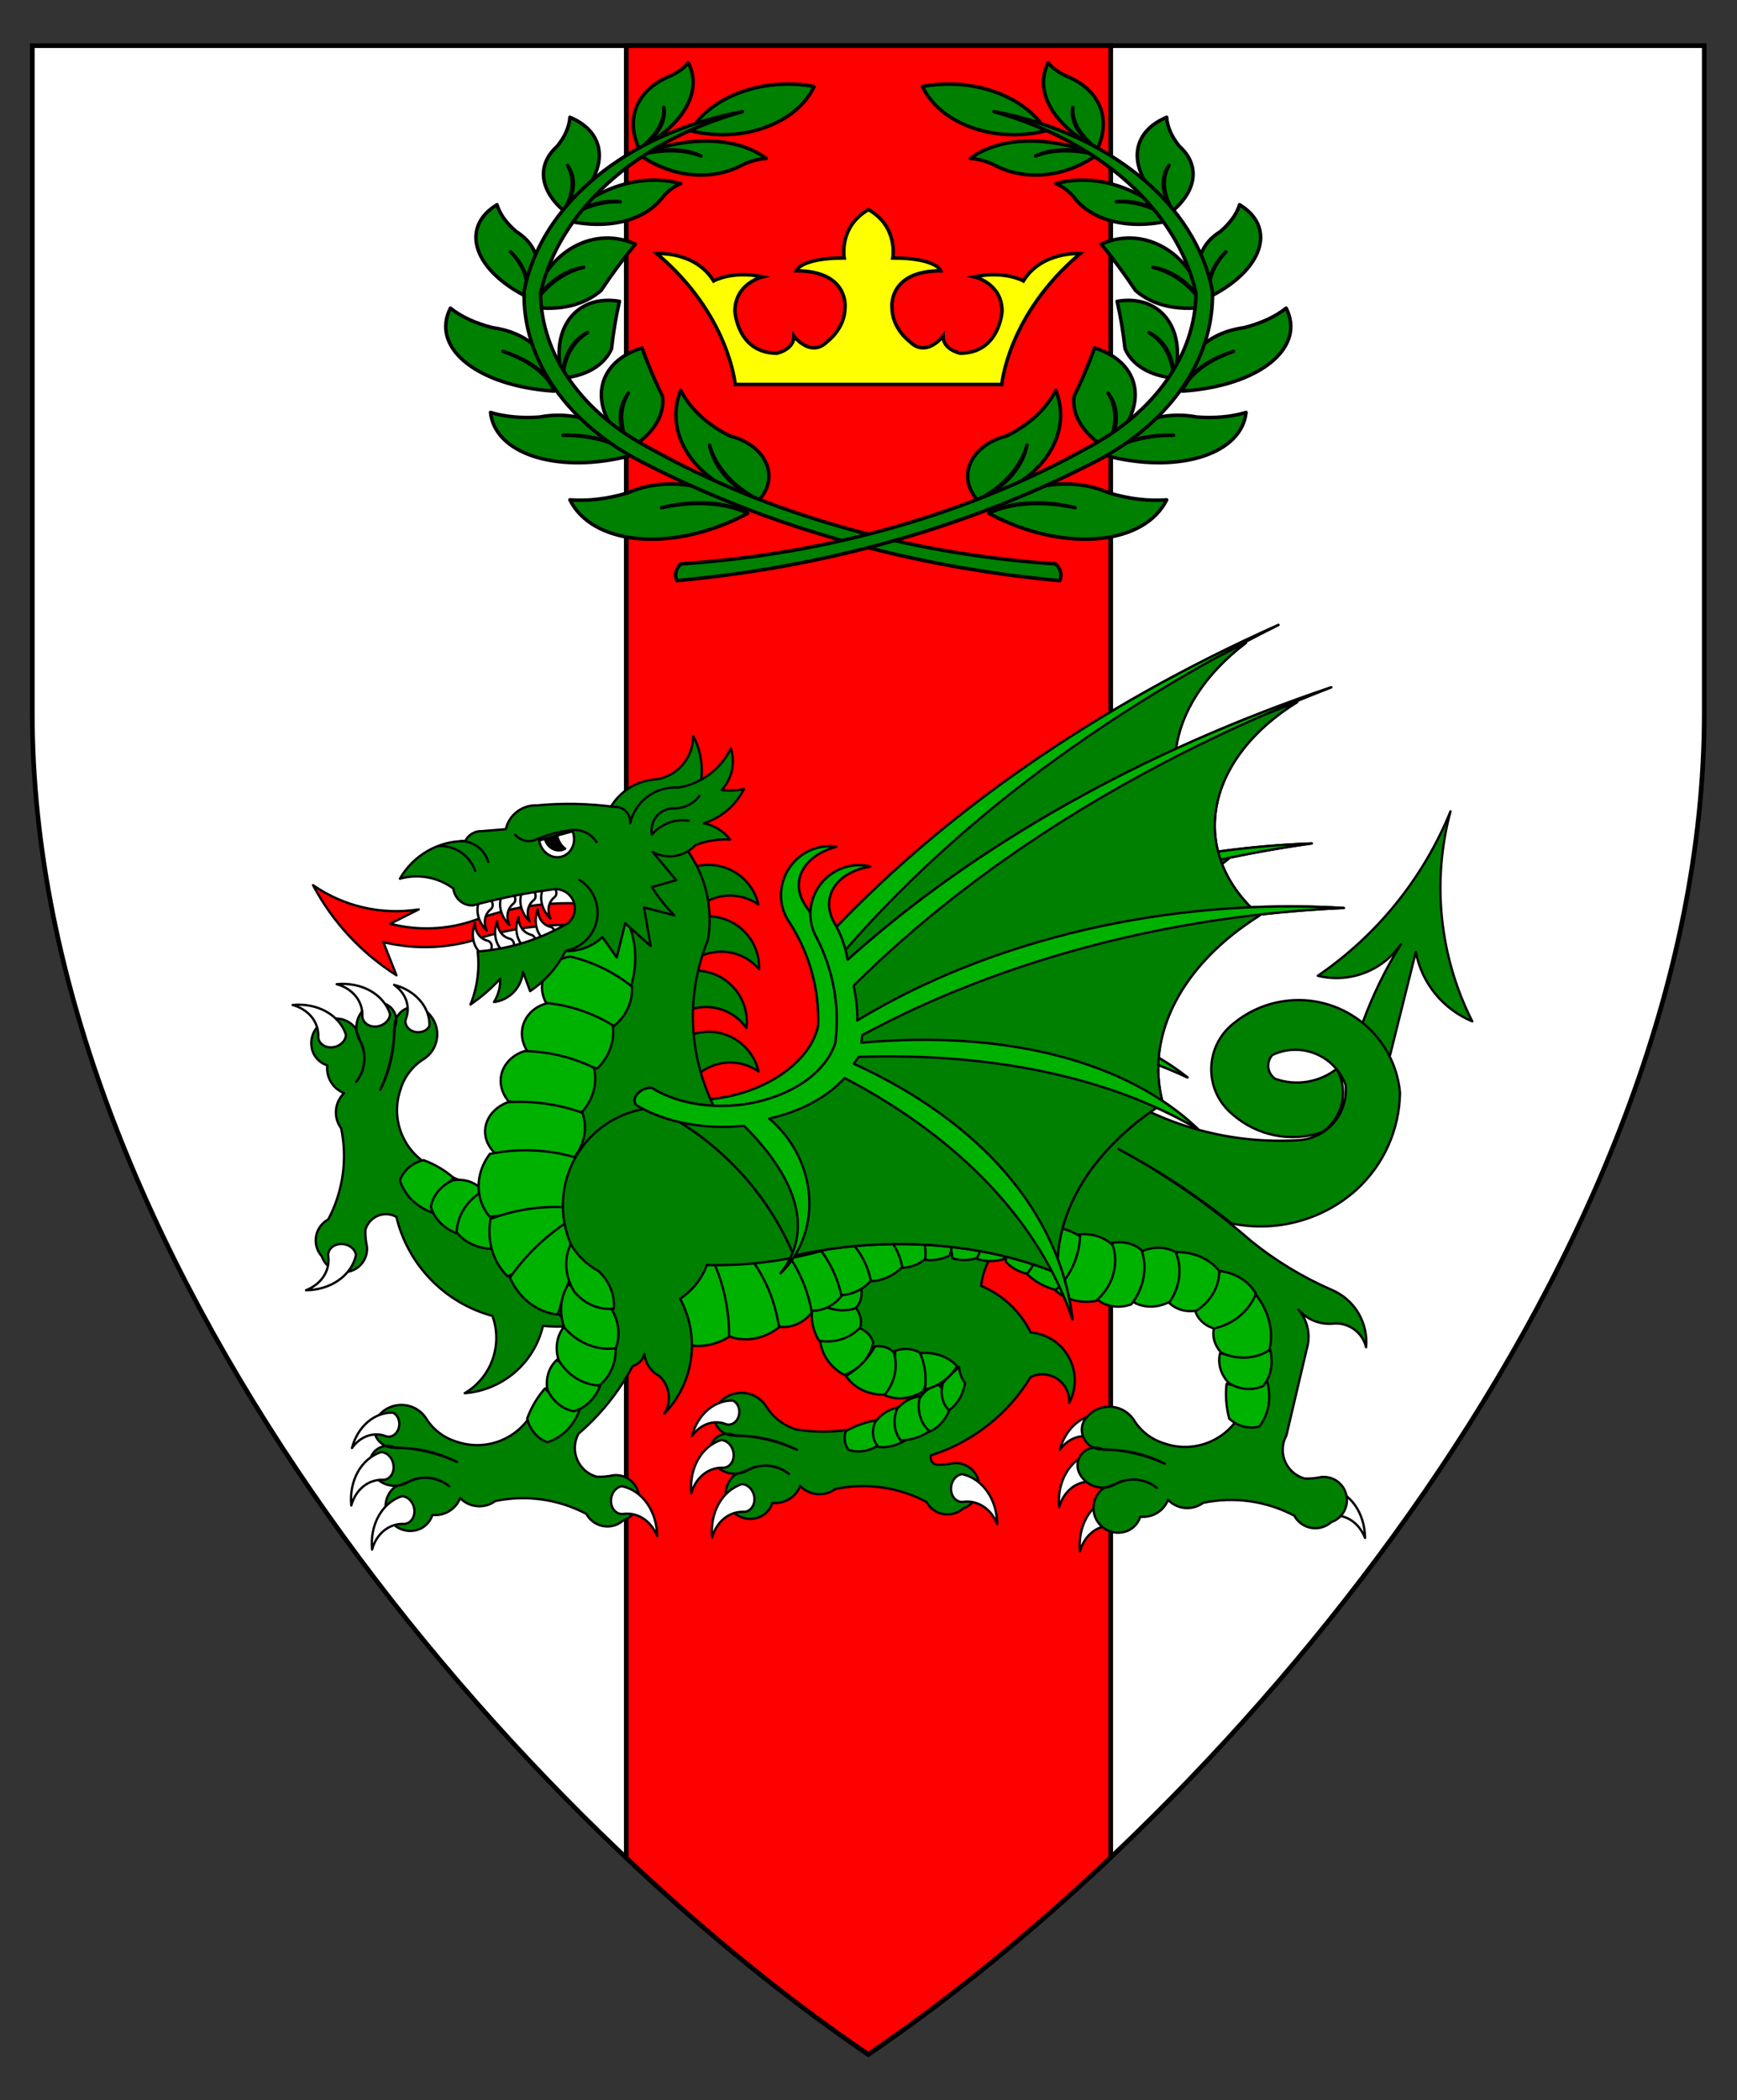 <?xml version="1.0" encoding="utf-8"?>
<!-- Generator: Adobe Illustrator 15.0.0, SVG Export Plug-In . SVG Version: 6.00 Build 0)  -->
<!DOCTYPE svg PUBLIC "-//W3C//DTD SVG 1.1//EN" "http://www.w3.org/Graphics/SVG/1.1/DTD/svg11.dtd">
<svg version="1.1" id="Field" xmlns="http://www.w3.org/2000/svg" xmlns:xlink="http://www.w3.org/1999/xlink" x="0px" y="0px"
	 width="373.75px" height="451.681px" viewBox="0 0 373.75 451.681" enable-background="new 0 0 373.75 451.681"
	 xml:space="preserve">
<rect x="0" y="0" width="373.75" height="451.681" fill="#333333" stroke="none"/>
<path fill="#FFFFFF" stroke="#000000" stroke-miterlimit="10" d="M366.703,9.828v143.516c0,115.989-100.547,234.656-179.875,288.484
	C107.5,388,6.953,269.333,6.953,153.344V9.828H366.703z"/>
<path fill="#FF0000" stroke="#000000" stroke-miterlimit="10" d="M134.749,399.564L134.75,9.828H239v389.648
	c-17.571,16.604-35.349,30.936-52.172,42.352C170.034,430.433,152.29,416.131,134.749,399.564z"/>
<path fill="#FFFF00" stroke="#000000" stroke-width="0.75" stroke-miterlimit="10" d="M186.875,45.078
	c-6.465,3.703-5.231,10.403-5.231,10.403c-9.403,0-10.344,2.762-10.344,2.762c11.403,0,10.521,7.875,10.521,7.875
	c0,4.584-3.82,7.347-3.82,7.347c-3.586,3.585-7.171-1.175-7.171-1.175c0,2.939-3.673,3.673-3.673,3.673
	c-8.493,0-9.022-9.022-9.022-9.022c0-6.053,5.965-7.406,5.965-7.406c-6.553-1.41-10.55,0.882-10.55,0.882
	c-3.997-6.465-12.225-5.877-12.225-5.877c15.575,13.106,16.868,28.152,16.868,28.152h28.682h28.682c0,0,1.292-15.046,16.868-28.152
	c0,0-8.229-0.588-12.226,5.877c0,0-3.996-2.292-10.55-0.882c0,0,5.966,1.353,5.966,7.406c0,0-0.529,9.022-9.021,9.022
	c0,0-3.674-0.734-3.674-3.673c0,0-3.585,4.761-7.171,1.175c0,0-3.819-2.762-3.819-7.347c0,0-0.882-7.875,10.521-7.875
	c0,0-0.94-2.762-10.345-2.762C192.105,55.481,193.34,48.781,186.875,45.078z"/>
<g id="Laurel_1_1_">
	<g>
		
			<path id="path24_3_" fill="#008000" stroke="#000000" stroke-width="0.75" stroke-linecap="round" stroke-linejoin="round" stroke-miterlimit="3" d="
			M148.568,28.097c4.581-7.508,15.792-11.51,26.602-9.496c-3.751,8.033-15.609,12.298-26.483,9.526
			C148.647,28.118,148.608,28.107,148.568,28.097z"/>
		
			<path id="path29_3_" fill="#008000" stroke="#000000" stroke-width="0.75" stroke-linecap="round" stroke-linejoin="round" stroke-miterlimit="3" d="
			M152.67,95.734c1.361,4.794,5.172,9.018,10.639,11.791c3.833-4.17,2.362-9.846-3.282-12.675c-0.905-0.455-1.889-0.817-2.924-1.08
			c-4.851-2.373-8.572-5.809-10.641-9.824c-3.858,9.924,3.576,20.331,16.847,23.579C157.544,104.976,153.637,100.646,152.67,95.734z
			"/>
		
			<path id="path34_3_" fill="#008000" stroke="#000000" stroke-width="0.75" stroke-linecap="round" stroke-linejoin="round" stroke-miterlimit="3" d="
			M135.208,84.559c-2.089,3.403-1.928,7.64,0.449,11.831c4.953-3.106,7.438-7.142,6.891-11.184
			c-1.709-3.452-3.176-6.915-4.393-10.376c-9.595,2.941-11.621,11.701-4.527,19.565c0.618,0.686,1.297,1.353,2.029,1.995
			C132.906,92.186,132.74,87.841,135.208,84.559z"/>
		
			<path id="path39_3_" fill="#008000" stroke="#000000" stroke-width="0.75" stroke-linecap="round" stroke-linejoin="round" stroke-miterlimit="3" d="
			M126.432,71.528c-3.183,1.926-5.095,5.436-5.335,9.797c5.172-0.532,8.953-2.813,10.484-6.319c0.38-3.494,0.95-6.898,1.705-10.201
			c-8.543-1.466-14.248,4.839-12.741,14.085c0.131,0.805,0.316,1.619,0.552,2.435C121.066,76.802,123.024,73.205,126.432,71.528z"/>
		
			<path id="path44_3_" fill="#008000" stroke="#000000" stroke-width="0.75" stroke-linecap="round" stroke-linejoin="round" stroke-miterlimit="3" d="
			M125.591,57.488c-4.521,1.093-8.5,4.151-11.114,8.537c5.941,0.876,11.308-0.414,14.87-3.574c2.3-3.462,4.757-6.781,7.362-9.944
			c-8.55-3.842-18.188,1.028-21.522,10.879c-0.291,0.86-0.528,1.741-0.709,2.639C116.877,61.4,120.96,58.265,125.591,57.488z"/>
		
			<path id="path49_3_" fill="#008000" stroke="#000000" stroke-width="0.75" stroke-linecap="round" stroke-linejoin="round" stroke-miterlimit="3" d="
			M133.451,43.392c-4.048-0.172-8.379,1.229-12.09,3.91c9.041,2.277,17.347,0.332,21.291-4.986c1.049-1.241,2.358-2.21,3.811-2.819
			c-8.337-2.309-18.105,0.728-25.102,7.805C124.989,44.398,129.427,42.962,133.451,43.392z"/>
		
			<path id="path54_3_" fill="#008000" stroke="#000000" stroke-width="0.75" stroke-linecap="round" stroke-linejoin="round" stroke-miterlimit="3" d="
			M150.832,33.544c-3.572-1.418-8.296-1.501-13.192-0.23c6.888,4.886,15.531,5.717,22.148,2.128
			c1.659-0.797,3.401-1.268,5.067-1.366c-6.237-4.695-16.825-4.992-27.215-0.762C142.588,31.814,147.433,31.899,150.832,33.544z"/>
		
			<path id="path59_3_" fill="#008000" stroke="#000000" stroke-width="0.75" stroke-linecap="round" stroke-linejoin="round" stroke-miterlimit="3" d="
			M142.827,23.109c0.233,2.99-1.662,6.188-5.291,8.93c-3.084-6.678-0.452-12.813,6.748-15.727c1.682-0.773,2.994-1.742,3.819-2.814
			c3.125,6.16-0.986,13.373-10.566,18.541C141.466,29.359,143.409,26.08,142.827,23.109z"/>
		
			<path id="path64_3_" fill="#008000" stroke="#000000" stroke-width="0.75" stroke-linecap="round" stroke-linejoin="round" stroke-miterlimit="3" d="
			M122.117,35.582c1.604,2.751,1.303,6.235-0.837,9.728c-5.242-4.511-5.783-9.92-1.385-13.863c1.671-2.062,2.611-4.203,2.729-6.229
			c8.532,3.553,8.422,12.169-0.25,19.242c-0.354,0.288-0.719,0.572-1.095,0.85C123.731,41.799,124.041,38.227,122.117,35.582z"/>
		
			<path id="path69_3_" fill="#008000" stroke="#000000" stroke-width="0.75" stroke-linecap="round" stroke-linejoin="round" stroke-miterlimit="3" d="
			M109.874,54.167c3.178,3.147,4.315,6.607,3.111,9.471c4.103-5.114,3.361-10.511-1.895-13.831
			c-2.133-1.814-3.561-3.804-4.152-5.784c-7.57,4.594-5.433,13.064,4.769,18.918c0.416,0.238,0.842,0.471,1.277,0.696
			C113.981,60.735,112.86,57.328,109.874,54.167z"/>
		
			<path id="path74_3_" fill="#008000" stroke="#000000" stroke-width="0.75" stroke-linecap="round" stroke-linejoin="round" stroke-miterlimit="3" d="
			M108.256,75.58c5.891,1.879,9.904,4.999,10.986,8.54c0.107-7.196-5.071-12.521-13.274-13.651
			c-3.707-0.949-6.817-2.395-9.051-4.206c-4.156,8.199,4.988,16.123,20.423,17.698c0.629,0.064,1.262,0.117,1.902,0.159
			C117.911,80.631,113.957,77.56,108.256,75.58z"/>
		
			<path id="path79_3_" fill="#008000" stroke="#000000" stroke-width="0.75" stroke-linecap="round" stroke-linejoin="round" stroke-miterlimit="3" d="
			M121.153,93.602c6.414-0.135,11.836,1.438,14.842,4.309c-4.019-6.554-11.759-9.764-19.839-8.228
			c-3.902,0.296-7.55-0.043-10.61-0.986c0.927,8.728,13.747,13.054,28.636,9.663c0.607-0.137,1.212-0.288,1.814-0.45
			C132.792,95.165,127.454,93.615,121.153,93.602z"/>
		
			<path id="path84_3_" fill="#008000" stroke="#000000" stroke-width="0.75" stroke-linecap="round" stroke-linejoin="round" stroke-miterlimit="3" d="
			M142.328,109.183c7.182-1.719,13.97-1.28,18.583,1.207c-7.324-6.367-17.426-8.074-25.889-4.375
			c-4.28,1.286-8.542,1.796-12.399,1.485c4.758,9.559,21.067,11.277,36.429,3.839c0.627-0.304,1.247-0.621,1.859-0.949
			C156.129,108.093,149.444,107.658,142.328,109.183z"/>
		
			<path id="path89_3_" fill="#008000" stroke="#000000" stroke-width="0.75" stroke-linecap="round" stroke-linejoin="round" stroke-miterlimit="3" d="
			M227.153,121.28c-31.687-2.118-61.938-10.739-87.341-24.888c-14.655-7.692-23.402-20.125-23.5-33.405
			c4.059-17.777,20.606-32.621,43.45-38.973c-24.846,4.626-43.425,19.903-46.997,38.644c-0.366,14.987,9.67,29.072,26.6,37.334
			c26.413,13.449,56.833,21.986,88.671,24.888C228.561,123.646,228.227,122.301,227.153,121.28z"/>
	</g>
	<g>
		
			<path id="path97_3_" fill="#008000" stroke="#000000" stroke-width="0.75" stroke-linecap="round" stroke-linejoin="round" stroke-miterlimit="3" d="
			M225.087,28.097c-4.579-7.508-15.787-11.51-26.6-9.496c3.753,8.033,15.609,12.298,26.486,9.526
			C225.009,28.118,225.052,28.107,225.087,28.097z"/>
		
			<path id="path102_3_" fill="#008000" stroke="#000000" stroke-width="0.75" stroke-linecap="round" stroke-linejoin="round" stroke-miterlimit="3" d="
			M220.988,95.734c-1.362,4.794-5.173,9.018-10.643,11.791c-3.831-4.17-2.363-9.846,3.283-12.675
			c0.906-0.455,1.888-0.817,2.926-1.08c4.851-2.373,8.57-5.809,10.639-9.824c3.86,9.924-3.574,20.331-16.848,23.579
			C216.113,104.976,220.02,100.646,220.988,95.734z"/>
		
			<path id="path107_3_" fill="#008000" stroke="#000000" stroke-width="0.75" stroke-linecap="round" stroke-linejoin="round" stroke-miterlimit="3" d="
			M238.451,84.559c2.087,3.403,1.926,7.64-0.454,11.831c-4.95-3.106-7.434-7.142-6.888-11.184c1.708-3.452,3.177-6.915,4.392-10.376
			c9.596,2.941,11.624,11.701,4.527,19.565c-0.618,0.686-1.296,1.353-2.031,1.995C240.752,92.186,240.919,87.841,238.451,84.559z"/>
		
			<path id="path112_3_" fill="#008000" stroke="#000000" stroke-width="0.75" stroke-linecap="round" stroke-linejoin="round" stroke-miterlimit="3" d="
			M247.227,71.528c3.184,1.926,5.094,5.436,5.332,9.797c-5.169-0.532-8.953-2.813-10.484-6.319
			c-0.378-3.494-0.946-6.898-1.705-10.201c8.543-1.466,14.249,4.839,12.743,14.085c-0.131,0.805-0.317,1.619-0.554,2.435
			C252.59,76.802,250.634,73.205,247.227,71.528z"/>
		
			<path id="path117_3_" fill="#008000" stroke="#000000" stroke-width="0.75" stroke-linecap="round" stroke-linejoin="round" stroke-miterlimit="3" d="
			M248.064,57.488c4.521,1.093,8.504,4.151,11.115,8.537c-5.94,0.876-11.307-0.414-14.868-3.574
			c-2.302-3.462-4.758-6.781-7.36-9.944c8.549-3.842,18.186,1.028,21.52,10.879c0.292,0.86,0.529,1.741,0.709,2.639
			C256.776,61.4,252.699,58.265,248.064,57.488z"/>
		
			<path id="path122_3_" fill="#008000" stroke="#000000" stroke-width="0.75" stroke-linecap="round" stroke-linejoin="round" stroke-miterlimit="3" d="
			M240.208,43.392c4.047-0.172,8.375,1.229,12.086,3.91c-9.039,2.277-17.347,0.332-21.29-4.986c-1.046-1.241-2.356-2.21-3.811-2.819
			c8.341-2.309,18.104,0.728,25.101,7.805C248.668,44.398,244.227,42.962,240.208,43.392z"/>
		
			<path id="path127_3_" fill="#008000" stroke="#000000" stroke-width="0.75" stroke-linecap="round" stroke-linejoin="round" stroke-miterlimit="3" d="
			M222.828,33.544c3.568-1.418,8.294-1.501,13.191-0.23c-6.891,4.886-15.534,5.717-22.148,2.128c-1.662-0.797-3.4-1.268-5.068-1.366
			c6.235-4.695,16.825-4.992,27.217-0.762C231.068,31.814,226.225,31.899,222.828,33.544z"/>
		
			<path id="path132_3_" fill="#008000" stroke="#000000" stroke-width="0.75" stroke-linecap="round" stroke-linejoin="round" stroke-miterlimit="3" d="
			M230.829,23.109c-0.231,2.99,1.661,6.188,5.292,8.93c3.084-6.678,0.451-12.813-6.748-15.727c-1.68-0.773-2.993-1.742-3.819-2.814
			c-3.125,6.16,0.987,13.373,10.567,18.541C232.19,29.359,230.248,26.08,230.829,23.109z"/>
		
			<path id="path137_3_" fill="#008000" stroke="#000000" stroke-width="0.75" stroke-linecap="round" stroke-linejoin="round" stroke-miterlimit="3" d="
			M251.541,35.582c-1.604,2.751-1.306,6.235,0.838,9.728c5.239-4.511,5.778-9.92,1.386-13.863c-1.674-2.062-2.611-4.203-2.731-6.229
			c-8.535,3.553-8.425,12.169,0.248,19.242c0.352,0.288,0.718,0.572,1.098,0.85C249.926,41.799,249.618,38.227,251.541,35.582z"/>
		
			<path id="path142_3_" fill="#008000" stroke="#000000" stroke-width="0.75" stroke-linecap="round" stroke-linejoin="round" stroke-miterlimit="3" d="
			M263.785,54.167c-3.181,3.147-4.317,6.607-3.115,9.471c-4.099-5.114-3.359-10.511,1.896-13.831
			c2.133-1.814,3.562-3.804,4.151-5.784c7.571,4.594,5.435,13.064-4.768,18.918c-0.415,0.238-0.841,0.471-1.279,0.696
			C259.677,60.735,260.795,57.328,263.785,54.167z"/>
		
			<path id="path147_3_" fill="#008000" stroke="#000000" stroke-width="0.75" stroke-linecap="round" stroke-linejoin="round" stroke-miterlimit="3" d="
			M265.404,75.58c-5.896,1.879-9.906,4.999-10.991,8.54c-0.106-7.196,5.073-12.521,13.272-13.651
			c3.707-0.949,6.819-2.395,9.053-4.206c4.155,8.199-4.991,16.123-20.422,17.698c-0.631,0.064-1.263,0.117-1.903,0.159
			C255.747,80.631,259.697,77.56,265.404,75.58z"/>
		
			<path id="path152_3_" fill="#008000" stroke="#000000" stroke-width="0.75" stroke-linecap="round" stroke-linejoin="round" stroke-miterlimit="3" d="
			M252.503,93.602c-6.413-0.135-11.835,1.438-14.842,4.309c4.02-6.554,11.762-9.764,19.839-8.228
			c3.903,0.296,7.553-0.043,10.611-0.986c-0.93,8.728-13.748,13.054-28.636,9.663c-0.608-0.137-1.214-0.288-1.814-0.45
			C240.863,95.165,246.202,93.615,252.503,93.602z"/>
		
			<path id="path157_3_" fill="#008000" stroke="#000000" stroke-width="0.75" stroke-linecap="round" stroke-linejoin="round" stroke-miterlimit="3" d="
			M231.327,109.183c-7.18-1.719-13.969-1.28-18.58,1.207c7.321-6.367,17.424-8.074,25.886-4.375c4.282,1.286,8.544,1.796,12.4,1.485
			c-4.757,9.559-21.066,11.277-36.43,3.839c-0.625-0.304-1.246-0.621-1.856-0.949C217.529,108.093,224.212,107.658,231.327,109.183z
			"/>
		
			<path id="path162_3_" fill="#008000" stroke="#000000" stroke-width="0.75" stroke-linecap="round" stroke-linejoin="round" stroke-miterlimit="3" d="
			M146.505,121.28c31.686-2.118,61.938-10.739,87.34-24.888c14.655-7.692,23.403-20.125,23.5-33.405
			c-4.059-17.777-20.607-32.621-43.449-38.973c24.845,4.626,43.424,19.903,46.995,38.644c0.363,14.987-9.67,29.072-26.602,37.334
			c-26.411,13.449-56.833,21.986-88.669,24.888C145.097,123.646,145.429,122.301,146.505,121.28z"/>
	</g>
</g>
<g>
	
		<path id="path18" fill="#008000" stroke="#000000" stroke-width="0.5" stroke-linecap="round" stroke-linejoin="round" stroke-miterlimit="3" d="
		M293.142,220.087c2.175-5.952,4.961-11.663,8.31-17.044c-3.968,5.775-11.096,8.49-17.9,6.818
		c12.781-8.734,22.71-21.034,28.552-35.369c-4.053,15.117-2.388,31.2,4.682,45.164c-6.303-2.604-10.868-8.208-12.145-14.908
		l-5.537,22.158c-2.544,0.889-5.328-0.452-6.218-2.998C292.447,222.652,292.538,221.272,293.142,220.087z"/>
	<g>
		
			<path id="path26" fill="#FFFFFF" stroke="#000000" stroke-width="0.5" stroke-linecap="round" stroke-linejoin="round" stroke-miterlimit="3" d="
			M247.242,226.334c-4.943-13.907,1.531-29.677,17.086-41.62c-0.071-0.05-0.142-0.103-0.213-0.152
			c5.996-1.265,12.048-2.323,18.128-3.168c-6.638,0.232-13.31,0.813-19.958,1.734c-14.538-12.209-12.077-31.313,5.784-44.863
			c-2.275,1.101-4.529,2.225-6.763,3.372c4.503-2.493,9.093-4.906,13.766-7.235c-39.288,17.542-73.013,40.975-98.093,68.159
			c-0.682-2.745-1.937-5.394-3.731-7.869c-3.362-5.146-0.417-10.7,6.674-12.585c-5.589-0.793-10.844,3.142-11.737,8.787
			c-0.422,2.671,0.207,5.383,1.752,7.555c4.293,6.747,6.373,14.288,6.111,22.165c-1.885,8.79-13.685,15.924-26.355,15.93
			c-4.501,0.003-8.705-0.913-12.09-2.633c-1.397,0.069-2.871,1.104-3.292,2.313c-0.306,0.876,0.023,1.636,0.835,1.934
			c2.74,1.237,5.852,2.101,9.185,2.542c11.443,5.712,20.794,14.66,26.822,25.669c-0.47,1.59-1.201,3.146-2.188,4.659
			c1.071-1.26,1.982-2.647,2.716-4.132c18.467-5.935,38.533-6.607,55.344-1.861c2.087,3.202,3.896,6.51,5.419,9.914
			c-0.934-4.363-2.404-8.591-4.4-12.645c-0.526-11.984,5.993-24.338,18.132-34.355c3.243,1.112,6.349,2.367,9.312,3.759
			C252.981,229.72,250.227,227.926,247.242,226.334z"/>
		
			<path id="path34" fill="#008000" stroke="#000000" stroke-width="0.5" stroke-linecap="round" stroke-linejoin="round" stroke-miterlimit="3" d="
			M177.511,207.77c21.822-27.388,53.067-51.369,90.565-69.507c-18.778,14.247-20.408,34.479-3.742,46.45
			c-15.789,12.122-22.209,28.174-16.877,42.205c-14.081,11.077-21.088,25.193-19.113,38.506c-17.115-5.178-37.839-4.617-56.866,1.54
			c-6.27-11.765-16.305-21.226-28.621-26.984c-1.665-1.464-3.569-2.647-5.635-3.501c13.831,4.491,31.269,0.345,38.949-9.261
			c2.733-3.419,3.955-7.233,3.513-10.968C179.41,213.364,178.683,210.521,177.511,207.77z"/>
		
			<path id="path39" fill="#00B200" stroke="#000000" stroke-width="0.5" stroke-linecap="round" stroke-linejoin="round" stroke-miterlimit="3" d="
			M180.43,224.672l0.904-1.571c28.629-3.658,54.422-0.665,74.155,8.606c-16.603-13.15-43.369-17.389-73.865-11.695
			c0.025-0.546,0.033-1.089,0.021-1.629c28.2-18.872,63.449-31.832,100.599-36.989c-37.591,1.32-74.755,13.689-101.95,33.934
			c-0.192-2.472-0.692-4.933-1.495-7.357c23.913-28.705,56.947-53.946,96.274-73.568c-39.288,17.542-73.013,40.975-98.093,68.159
			c-0.682-2.745-1.937-5.394-3.731-7.869c-3.362-5.146-0.417-10.7,6.674-12.585c-5.589-0.793-10.844,3.142-11.737,8.787
			c-0.422,2.671,0.207,5.383,1.752,7.555c4.293,6.747,6.373,14.288,6.111,22.165c-1.885,8.79-13.685,15.924-26.355,15.93
			c-4.501,0.003-8.705-0.913-12.09-2.633c-1.397,0.069-2.871,1.104-3.292,2.313c-0.306,0.876,0.023,1.636,0.835,1.934
			c6.482,2.927,14.856,3.662,23.018,2.02c13.125,10.829,16.874,21.535,10.802,30.851c7.776-9.146,6.066-23.285-3.818-31.585
			c-0.556-0.467-1.132-0.909-1.727-1.327c6.571-2.135,12.039-5.774,15.335-10.207c26.035,10.654,44.727,27.031,53.688,47.04
			C227.666,252.612,208.991,234.562,180.43,224.672z"/>
	</g>
	<g>
		
			<path id="path47" fill="#008000" stroke="#000000" stroke-width="0.5" stroke-linecap="round" stroke-linejoin="round" stroke-miterlimit="3" d="
			M148.795,186.633c5.729-2.022,12.011,0.981,14.035,6.708c0.137,0.386,0.251,0.78,0.344,1.177
			c-3.764-2.627-8.789-2.542-12.462,0.213C148.834,192.484,148.124,189.484,148.795,186.633z"/>
		
			<path id="path52" fill="#008000" stroke="#000000" stroke-width="0.5" stroke-linecap="round" stroke-linejoin="round" stroke-miterlimit="3" d="
			M151.488,197.11c6.057-0.472,11.348,4.055,11.82,10.111c0.031,0.408,0.041,0.818,0.027,1.229
			c-2.956-3.513-7.832-4.73-12.092-3.022C150.011,202.772,150.102,199.689,151.488,197.11z"/>
		
			<path id="path57" fill="#008000" stroke="#000000" stroke-width="0.5" stroke-linecap="round" stroke-linejoin="round" stroke-miterlimit="3" d="
			M149.792,208.76c6.075,0.058,10.952,5.029,10.895,11.103c-0.004,0.41-0.031,0.818-0.08,1.225
			c-2.638-3.757-7.39-5.395-11.783-4.063C147.828,214.271,148.188,211.208,149.792,208.76z"/>
		
			<path id="path62" fill="#008000" stroke="#000000" stroke-width="0.5" stroke-linecap="round" stroke-linejoin="round" stroke-miterlimit="3" d="
			M148.829,222.533c5.729-2.022,12.012,0.98,14.035,6.708c0.136,0.387,0.251,0.779,0.344,1.177
			c-3.764-2.627-8.79-2.541-12.461,0.214C148.869,228.385,148.159,225.384,148.829,222.533z"/>
	</g>
	<g>
		<g id="shape14-22" transform="translate(273.582,157.382) rotate(90)">
			<title  id="title68">Sheet.14</title>
			
				<path id="path70" fill="#008000" stroke="#000000" stroke-width="0.5" stroke-linecap="round" stroke-linejoin="round" stroke-miterlimit="3" d="
				M99.21,150.36c1.675,10.75-0.486,21.748-6.105,31.066c-3.276,5.608-10.064,8.111-16.196,5.969
				c-2.759-0.825-5.108-2.648-6.599-5.113c-1.968-2.897-5.915-3.651-8.812-1.682c-0.834,0.567-1.522,1.326-2.006,2.212
				c-0.906,2.157,0.107,4.64,2.263,5.545c0.65,0.272,1.355,0.379,2.056,0.311c4.565,0.145,9.056,1.194,13.21,3.091
				c-4.076-2.055-8.595-3.079-13.158-2.984c-1.854-0.998-4.167-0.304-5.164,1.551c-0.521,0.966-0.6,2.11-0.214,3.138
				c1.176,2.845,4.436,4.198,7.282,3.02c0.42-0.174,0.82-0.399,1.187-0.671c2.793-1.158,5.994-0.712,8.362,1.166
				c-2.34-1.956-5.606-2.37-8.362-1.061l-3.196,1.167c-2.33,1.773-2.781,5.1-1.007,7.428c1.545,2.03,4.318,2.671,6.599,1.526
				c1.14-0.611,1.999-1.644,2.393-2.878c2.578,0.273,5.021-1.208,5.97-3.621c1.999,2.084,5.238,2.356,7.56,0.636
				c6.658-1.388,13.593-0.408,19.604,2.773c1.342,2.493,4.451,3.427,6.943,2.085c0.359-0.192,0.692-0.427,0.996-0.698
				c2.613-0.887,4.013-3.723,3.126-6.334c-0.75-2.215-2.938-3.612-5.263-3.363c-1.17,0.255-2.37,0.362-3.567,0.319
				c-2.447-0.681-3.88-3.215-3.2-5.663c0.097-0.35,0.235-0.688,0.413-1.004c10.345-2.475,18.513-10.4,21.301-20.665
				c6.252-2.276,13.239,0.23,16.62,5.962c-0.643-8.172-6.507-14.984-14.49-16.834c1.88-19.279-12.225-36.433-31.504-38.313
				c-4.451-0.435-8.943-0.014-13.237,1.241c-6.709,7.813-5.813,19.586,2.003,26.294C88.936,149.339,94.075,150.927,99.21,150.36z"/>
		</g>
		<g>
			
				<path id="path78" fill="#FFFFFF" stroke="#000000" stroke-width="0.5" stroke-linecap="round" stroke-linejoin="round" stroke-miterlimit="3" d="
				M84.805,211.813c4.597,1.194,7.731,4.823,7.603,8.802c-0.511,1.139-2.045,1.688-3.425,1.225
				c-1.382-0.463-2.088-1.763-1.577-2.902C88.319,216.388,87.294,213.58,84.805,211.813z"/>
			
				<path id="path83" fill="#FFFFFF" stroke="#000000" stroke-width="0.5" stroke-linecap="round" stroke-linejoin="round" stroke-miterlimit="3" d="
				M72.448,211.667c5.343-0.511,10.076,2.129,11.481,6.405c-0.05,1.406-1.426,2.615-3.074,2.702
				c-1.648,0.087-2.943-0.982-2.895-2.387c0.002-0.051,0.006-0.103,0.011-0.153C77.957,215.168,75.779,212.58,72.448,211.667z"/>
			
				<path id="path88" fill="#FFFFFF" stroke="#000000" stroke-width="0.5" stroke-linecap="round" stroke-linejoin="round" stroke-miterlimit="3" d="
				M62.967,216.141c5.343-0.51,10.076,2.129,11.479,6.405c-0.048,1.406-1.425,2.614-3.072,2.703
				c-1.648,0.085-2.944-0.984-2.895-2.389c0.002-0.05,0.005-0.102,0.012-0.153C68.475,219.642,66.298,217.054,62.967,216.141z"/>
			
				<path id="path93" fill="#FFFFFF" stroke="#000000" stroke-width="0.5" stroke-linecap="round" stroke-linejoin="round" stroke-miterlimit="3" d="
				M65.852,277.482c5.368-0.051,9.798-3.171,10.748-7.57c-0.196-1.393-1.691-2.451-3.339-2.365
				c-1.648,0.086-2.825,1.283-2.629,2.676c0.007,0.051,0.016,0.102,0.026,0.151C70.964,273.424,69.069,276.227,65.852,277.482z"/>
		</g>
		<g>
			
				<path id="path101" fill="#00B200" stroke="#000000" stroke-width="0.5" stroke-linecap="round" stroke-linejoin="round" stroke-miterlimit="3" d="
				M86.047,253.859c0.766-2.15,2.737-3.82,5.117-4.341c2.411,0.891,4.59,2.181,6.446,3.815c-2.237,2.056-3.871,4.641-4.691,7.425
				C89.524,259.506,87.015,256.986,86.047,253.859z"/>
			
				<path id="path106" fill="#00B200" stroke="#000000" stroke-width="0.5" stroke-linecap="round" stroke-linejoin="round" stroke-miterlimit="3" d="
				M92.712,259.567c0.435-2.506,2.283-4.715,4.798-5.735c2.458-0.367,4.787,0.42,6.291,2.122c-2.725,2.572-4.696,5.789-5.662,9.236
				C95.432,264.143,93.449,262.088,92.712,259.567z"/>
			
				<path id="path111" fill="#00B200" stroke="#000000" stroke-width="0.5" stroke-linecap="round" stroke-linejoin="round" stroke-miterlimit="3" d="
				M98.256,265.02c0.127-3.519,2.249-6.892,5.508-8.761c2.603-0.812,5.263-0.354,7.182,1.235c-2.565,3.275-4.198,7.135-4.687,11.081
				C103.006,268.626,100.083,267.327,98.256,265.02z"/>
		</g>
	</g>
	<g>
		
			<path id="path147" fill="#008000" stroke="#000000" stroke-width="0.5" stroke-linecap="round" stroke-linejoin="round" stroke-miterlimit="3" d="
			M198.53,300.403c2.802-1.561,5.208-3.746,7.031-6.386c-8.094,10.378-21.197,15.522-34.189,13.423
			c-2.758-0.826-5.11-2.648-6.598-5.113c-1.969-2.896-5.914-3.65-8.813-1.681c-0.834,0.566-1.522,1.325-2.005,2.212
			c-0.906,2.155,0.107,4.638,2.264,5.545c0.648,0.272,1.354,0.379,2.054,0.311c4.565,0.145,9.056,1.194,13.212,3.091
			c-4.077-2.055-8.594-3.08-13.159-2.985c-1.854-0.998-4.166-0.304-5.164,1.552c-0.52,0.967-0.598,2.109-0.214,3.139
			c1.176,2.844,4.437,4.195,7.281,3.02c0.422-0.174,0.82-0.4,1.188-0.671c2.793-1.159,5.994-0.712,8.363,1.165
			c-2.341-1.956-5.607-2.37-8.363-1.061l-3.196,1.167c-2.329,1.772-2.781,5.1-1.007,7.43c1.545,2.029,4.317,2.67,6.597,1.524
			c1.143-0.612,2.001-1.645,2.395-2.879c2.577,0.274,5.021-1.207,5.969-3.62c2.001,2.083,5.24,2.356,7.56,0.636
			c6.659-1.389,13.593-0.406,19.605,2.772c1.343,2.493,4.452,3.427,6.944,2.087c0.358-0.194,0.691-0.428,0.995-0.7
			c2.611-0.887,4.013-3.723,3.127-6.334c-0.752-2.216-2.938-3.611-5.264-3.363c-1.171,0.256-2.37,0.362-3.567,0.318
			c-0.827-0.098-1.417-0.848-1.319-1.675c0.015-0.118,0.044-0.235,0.085-0.348c8.938-2.84,16.544-8.818,21.415-16.832
			c2.883-1.392,6.35-0.184,7.742,2.701c0.426,0.881,0.621,1.858,0.568,2.836c2.654-5.068,0.697-11.328-4.372-13.982
			c-1.221-0.641-2.556-1.029-3.932-1.145c-2.235-4.51-6.019-8.063-10.658-10.015c0.789-7.102,6.337-12.737,13.424-13.637
			c-10.606-11.741-28.723-12.658-40.463-2.052c-2.764,2.498-5.015,5.511-6.625,8.87c-5.54,10.09-1.852,22.758,8.237,28.3
			C189.596,300.175,194.103,301.008,198.53,300.403z"/>
		<g>
			
				<path id="path155" fill="#FFFFFF" stroke="#000000" stroke-width="0.5" stroke-linecap="round" stroke-linejoin="round" stroke-miterlimit="3" d="
				M148.897,308.822c1.193-4.597,4.822-7.73,8.802-7.602c1.14,0.51,1.688,2.045,1.224,3.425c-0.462,1.382-1.761,2.087-2.901,1.575
				C153.472,305.309,150.665,306.333,148.897,308.822z"/>
			
				<path id="path160" fill="#FFFFFF" stroke="#000000" stroke-width="0.5" stroke-linecap="round" stroke-linejoin="round" stroke-miterlimit="3" d="
				M148.75,321.18c-0.509-5.345,2.131-10.076,6.406-11.479c1.405,0.048,2.614,1.424,2.702,3.073
				c0.086,1.646-0.982,2.941-2.387,2.894c-0.051-0.002-0.102-0.006-0.154-0.011C152.252,315.671,149.662,317.85,148.75,321.18z"/>
			
				<path id="path165" fill="#FFFFFF" stroke="#000000" stroke-width="0.5" stroke-linecap="round" stroke-linejoin="round" stroke-miterlimit="3" d="
				M153.224,330.66c-0.51-5.342,2.131-10.075,6.406-11.479c1.405,0.049,2.614,1.426,2.701,3.072
				c0.087,1.648-0.981,2.943-2.387,2.896c-0.051-0.002-0.103-0.006-0.154-0.011C156.725,325.152,154.137,327.331,153.224,330.66z"/>
			
				<path id="path170" fill="#FFFFFF" stroke="#000000" stroke-width="0.5" stroke-linecap="round" stroke-linejoin="round" stroke-miterlimit="3" d="
				M214.566,327.775c-0.05-5.366-3.173-9.798-7.57-10.748c-1.393,0.197-2.451,1.691-2.365,3.341
				c0.085,1.646,1.283,2.823,2.676,2.627c0.051-0.007,0.102-0.015,0.152-0.026C210.508,322.664,213.31,324.56,214.566,327.775z"/>
		</g>
		<g>
			
				<path id="path178" fill="#00B200" stroke="#000000" stroke-width="0.5" stroke-linecap="round" stroke-linejoin="round" stroke-miterlimit="3" d="
				M198.115,291.034c1.551,2.325,1.749,5.481,0.515,8.198c-2.689,1.69-5.822,1.969-8.458,0.75c1.676-2.944,2.53-6.246,2.454-9.482
				C194.56,289.825,196.565,290.019,198.115,291.034z"/>
			
				<path id="path183" fill="#00B200" stroke="#000000" stroke-width="0.5" stroke-linecap="round" stroke-linejoin="round" stroke-miterlimit="3" d="
				M182.626,311.832c-0.889-1.036-1.133-2.596-0.634-4.052c2.058-1.158,4.25-1.944,6.483-2.319
				c-0.314,1.844-0.102,3.706,0.613,5.347C187.018,312.125,184.657,312.498,182.626,311.832z"/>
			
				<path id="path188" fill="#00B200" stroke="#000000" stroke-width="0.5" stroke-linecap="round" stroke-linejoin="round" stroke-miterlimit="3" d="
				M189.002,311.168c-1.253-1.353-1.515-3.405-0.679-5.326c1.354-1.859,3.411-3.06,5.553-3.241c0.051,2.369,0.8,4.572,2.154,6.325
				C193.878,310.646,191.311,311.466,189.002,311.168z"/>
			
				<path id="path193" fill="#00B200" stroke="#000000" stroke-width="0.5" stroke-linecap="round" stroke-linejoin="round" stroke-miterlimit="3" d="
				M193.795,309.782c-1.436-1.833-1.721-4.46-0.744-6.819c1.638-1.884,3.923-2.868,6.175-2.662c0.841,1.922,2.193,3.557,3.884,4.698
				C200.655,307.993,197.255,309.741,193.795,309.782z"/>
			
				<path id="path198" fill="#00B200" stroke="#000000" stroke-width="0.5" stroke-linecap="round" stroke-linejoin="round" stroke-miterlimit="3" d="
				M200.081,307.863c-1.902-1.537-2.766-4.246-2.24-7.032c0.962-1.648,2.5-2.752,4.153-2.981c0.813,0.945,1.871,1.614,3.039,1.921
				C204.852,303.454,202.918,306.614,200.081,307.863z"/>
			
				<path id="path203" fill="#00B200" stroke="#000000" stroke-width="0.5" stroke-linecap="round" stroke-linejoin="round" stroke-miterlimit="3" d="
				M204.18,303.286c-1.425-1.39-1.917-3.647-1.278-5.864c1.094-1.219,2.251-2.356,3.464-3.405c0.08,1.259,0.524,2.444,1.278,3.405
				C207.268,299.928,206.002,302.069,204.18,303.286z"/>
			
				<path id="path208" fill="#00B200" stroke="#000000" stroke-width="0.5" stroke-linecap="round" stroke-linejoin="round" stroke-miterlimit="3" d="
				M205.94,293.802c-1.523,2.559-4.089,4.42-6.925,5.03c0.367-2.696,0.014-5.414-1.015-7.803
				C201.111,290.724,204.011,291.737,205.94,293.802z"/>
			
				<path id="path213" fill="#00B200" stroke="#000000" stroke-width="0.5" stroke-linecap="round" stroke-linejoin="round" stroke-miterlimit="3" d="
				M192.302,290.821c0.988,3.015,0.244,6.529-1.932,9.126c-3.466,0.088-6.559-1.399-8.349-4.013
				c2.661-1.567,4.835-3.788,6.244-6.379C189.823,289.352,191.297,289.813,192.302,290.821z"/>
			
				<path id="path218" fill="#00B200" stroke="#000000" stroke-width="0.5" stroke-linecap="round" stroke-linejoin="round" stroke-miterlimit="3" d="
				M187.906,288.784c-0.651,3.107-3.054,5.779-6.237,6.94c-3.045-1.658-4.979-4.491-5.222-7.651c3.086-0.026,6.08-0.863,8.595-2.403
				C186.493,286.273,187.539,287.41,187.906,288.784z"/>
			
				<path id="path223" fill="#00B200" stroke="#000000" stroke-width="0.5" stroke-linecap="round" stroke-linejoin="round" stroke-miterlimit="3" d="
				M185.109,285.457c-2.118,2.365-5.534,3.479-8.871,2.892c-1.808-2.958-2.066-6.379-0.697-9.236
				c2.687,1.521,5.696,2.293,8.645,2.216C185.142,282.577,185.479,284.084,185.109,285.457z"/>
			
				<path id="path228" fill="#00B200" stroke="#000000" stroke-width="0.5" stroke-linecap="round" stroke-linejoin="round" stroke-miterlimit="3" d="
				M184.083,281.371c-3.016,0.989-6.531,0.245-9.128-1.932c-0.086-3.466,1.4-6.557,4.015-8.347c1.566,2.659,3.787,4.833,6.378,6.24
				C185.552,278.893,185.09,280.368,184.083,281.371z"/>
		</g>
	</g>
	<g>
		<g>
			
				<path id="path124" fill="#FFFFFF" stroke="#000000" stroke-width="0.5" stroke-linecap="round" stroke-linejoin="round" stroke-miterlimit="3" d="
				M228.05,311.805c1.192-4.597,4.821-7.73,8.8-7.602c1.14,0.511,1.689,2.045,1.226,3.426c-0.463,1.382-1.763,2.087-2.901,1.575
				C232.623,308.291,229.814,309.316,228.05,311.805z"/>
			
				<path id="path129" fill="#FFFFFF" stroke="#000000" stroke-width="0.5" stroke-linecap="round" stroke-linejoin="round" stroke-miterlimit="3" d="
				M227.901,324.162c-0.511-5.344,2.131-10.076,6.405-11.479c1.405,0.049,2.614,1.425,2.701,3.073
				c0.087,1.647-0.981,2.942-2.387,2.895c-0.053-0.002-0.103-0.006-0.153-0.012C231.401,318.654,228.814,320.832,227.901,324.162z"
				/>
			
				<path id="path134" fill="#FFFFFF" stroke="#000000" stroke-width="0.5" stroke-linecap="round" stroke-linejoin="round" stroke-miterlimit="3" d="
				M232.375,333.644c-0.51-5.343,2.13-10.076,6.406-11.479c1.405,0.048,2.614,1.425,2.701,3.072
				c0.086,1.647-0.982,2.943-2.387,2.895c-0.051-0.002-0.104-0.006-0.153-0.011C235.876,328.135,233.289,330.313,232.375,333.644z"
				/>
			
				<path id="path139" fill="#FFFFFF" stroke="#000000" stroke-width="0.5" stroke-linecap="round" stroke-linejoin="round" stroke-miterlimit="3" d="
				M293.716,330.759c-0.05-5.367-3.17-9.798-7.568-10.748c-1.393,0.197-2.452,1.691-2.366,3.339s1.284,2.825,2.677,2.628
				c0.05-0.006,0.101-0.015,0.15-0.026C289.659,325.646,292.46,327.542,293.716,330.759z"/>
		</g>
		
			<path id="path116" fill="#008000" stroke="#000000" stroke-width="0.5" stroke-linecap="round" stroke-linejoin="round" stroke-miterlimit="3" d="
			M254.358,275.479c8.593,7.071,13.204,17.881,12.364,28.977c-3.275,5.609-10.066,8.11-16.197,5.968
			c-2.761-0.824-5.115-2.646-6.604-5.113c-1.975-2.896-5.92-3.643-8.816-1.67c-0.829,0.565-1.514,1.32-1.995,2.202
			c-0.905,2.155,0.108,4.638,2.264,5.544c0.648,0.273,1.355,0.38,2.055,0.312c4.562,0.145,9.051,1.196,13.204,3.092
			c-4.075-2.055-8.588-3.08-13.15-2.986c-1.852-1.003-4.167-0.315-5.169,1.537c-0.524,0.969-0.604,2.119-0.218,3.152
			c1.177,2.844,4.438,4.196,7.282,3.02c0.422-0.175,0.819-0.399,1.186-0.671c2.794-1.158,5.994-0.712,8.365,1.166
			c-2.343-1.957-5.608-2.37-8.365-1.062l-3.187,1.167c-2.33,1.772-2.781,5.099-1.009,7.43c1.546,2.029,4.319,2.67,6.597,1.524
			c1.144-0.611,2.003-1.645,2.396-2.879c2.578,0.273,5.021-1.208,5.969-3.62c2.002,2.083,5.24,2.357,7.561,0.637
			c6.658-1.389,13.594-0.407,19.604,2.771c1.345,2.492,4.454,3.423,6.947,2.079c0.354-0.189,0.684-0.424,0.985-0.691
			c2.611-0.889,4.009-3.725,3.121-6.338c-0.75-2.208-2.931-3.603-5.25-3.36c-1.173,0.257-2.371,0.363-3.567,0.319
			c-3.415-0.927-5.434-4.445-4.508-7.859c0.134-0.49,0.324-0.961,0.567-1.406l4.363-18.536c0.91-2.955,0.247-6.169-1.757-8.522
			c1.914,2.224,4.815,3.343,7.727,2.978c3.207-0.16,6.073,1.988,6.817,5.112c0.489-5.293-2.509-10.292-7.407-12.354
			c-6.193-2.693-11.997-6.205-17.259-10.439c-8.791-7.646-18.396-14.305-28.643-19.854c8.615,4.563,16.778,9.927,24.387,16.021
			c9.589,1.979,19.546-0.708,26.84-7.242c5.871-5.371,9.265-12.928,9.377-20.884c-1.117-12.064-11.805-20.939-23.868-19.821
			c-4.376,0.406-8.531,2.116-11.925,4.911c-5.458,4.271-6.422,12.156-2.152,17.616c0.571,0.73,1.223,1.395,1.939,1.982
			c5.249,4.605,12.557,6.066,19.174,3.833c4.5-2.987,5.901-8.959,3.196-13.635c-3.748,2.921-8.73,3.726-13.211,2.136
			c-1.567-1.066-1.973-3.2-0.907-4.766c0.084-0.122,0.173-0.238,0.271-0.349c5.732-2.744,12.604-0.326,15.35,5.406
			c0.154,0.319,0.292,0.647,0.415,0.98c0.645,5.917-3.632,11.236-9.55,11.878c-0.226,0.025-0.45,0.043-0.677,0.054
			c-14.147,0.834-28.188-2.899-40.051-10.651c-9.127-2.369-18.719-2.269-27.794,0.296c-10.589-4.026-22.198-4.503-33.082-1.356
			c-7.311,4.814-16.286,6.396-24.801,4.37c-5.495-11.174-5.949-24.164-1.251-35.694c1.47-8.471-1.412-17.114-7.673-23.007
			c-10.68-0.247-19.538,8.21-19.786,18.889c-0.071,3.044,0.578,6.062,1.893,8.807c-13.097,20.041-16.61,44.865-9.591,67.752
			c15.58,5.893,32.546,7.077,48.793,3.409c13.418-15.462,36.08-18.895,53.475-8.097
			C228.805,278.827,242.687,281.027,254.358,275.479z"/>
		<g>
			
				<path id="path236" fill="#00B200" stroke="#000000" stroke-width="0.5" stroke-linecap="round" stroke-linejoin="round" stroke-miterlimit="3" d="
				M134.202,196.435c-2.853,0.157-5.68,0.975-8.221,2.38c-5.328,0.795-8.62,5.434-7.352,10.357c0.207,0.803,0.53,1.585,0.961,2.325
				c5.018,1.24,10.06,2.397,15.121,3.471C137.516,208.798,137.329,202.029,134.202,196.435z"/>
			
				<path id="path241" fill="#00B200" stroke="#000000" stroke-width="0.5" stroke-linecap="round" stroke-linejoin="round" stroke-miterlimit="3" d="
				M135.983,212.187c-3.834-3.095-8.398-5.316-13.272-6.458c-4.252,0.622-6.889,4.311-5.891,8.241
				c0.163,0.642,0.419,1.267,0.761,1.858c4.823,1.688,9.676,3.296,14.557,4.826C134.759,218.488,136.163,215.396,135.983,212.187z"
				/>
			
				<path id="path246" fill="#00B200" stroke="#000000" stroke-width="0.5" stroke-linecap="round" stroke-linejoin="round" stroke-miterlimit="3" d="
				M131.852,220.513c-4.204-2.602-9.029-4.244-14.027-4.772c-4.181,0.99-6.487,4.896-5.15,8.723c0.219,0.627,0.528,1.227,0.92,1.785
				c4.952,1.263,9.927,2.441,14.923,3.539C131.1,227.276,132.317,223.889,131.852,220.513z"/>
			
				<path id="path251" fill="#00B200" stroke="#000000" stroke-width="0.5" stroke-linecap="round" stroke-linejoin="round" stroke-miterlimit="3" d="
				M127.798,229.635c-4.589-2.241-9.728-3.475-14.94-3.581c-4.229,1.337-6.246,5.424-4.507,9.127
				c0.284,0.604,0.66,1.177,1.118,1.702c5.236,0.842,10.488,1.602,15.755,2.275C127.655,236.438,128.596,232.959,127.798,229.635z"
				/>
			
				<path id="path256" fill="#00B200" stroke="#000000" stroke-width="0.5" stroke-linecap="round" stroke-linejoin="round" stroke-miterlimit="3" d="
				M125.316,239.325c-5.05-1.834-10.586-2.612-16.098-2.265c-4.338,1.7-6.091,5.946-3.913,9.484
				c0.356,0.579,0.805,1.115,1.337,1.598c5.603,0.384,11.215,0.681,16.833,0.894C125.792,246.115,126.464,242.568,125.316,239.325z"
				/>
			
				<path id="path261" fill="#00B200" stroke="#000000" stroke-width="0.5" stroke-linecap="round" stroke-linejoin="round" stroke-miterlimit="3" d="
				M123.547,248.844c-5.824-1.667-12.063-1.902-18.144-0.682c-3.199,4.189-3.236,9.699-0.09,13.468
				c6.184-0.388,12.369-0.884,18.552-1.491C125.487,256.177,125.372,252.05,123.547,248.844z"/>
			
				<path id="path266" fill="#00B200" stroke="#000000" stroke-width="0.5" stroke-linecap="round" stroke-linejoin="round" stroke-miterlimit="3" d="
				M123.847,259.831c-6.122-0.703-12.417,0.095-18.306,2.32c-0.82,4.724,0.538,9.291,3.666,12.33
				c5.247-2.163,10.465-4.422,15.651-6.774C125.711,264.943,125.341,262.065,123.847,259.831z"/>
			
				<path id="path271" fill="#00B200" stroke="#000000" stroke-width="0.5" stroke-linecap="round" stroke-linejoin="round" stroke-miterlimit="3" d="
				M124.297,261.464c-5.711,3.23-10.726,7.81-14.581,13.316c1.955,4.423,5.712,7.357,10.146,7.928
				c3.336-5.06,6.594-10.183,9.77-15.362C128.808,264.529,126.858,262.379,124.297,261.464z"/>
			
				<path id="path276" fill="#FFFF00" stroke="#000000" stroke-width="0.5" stroke-linecap="round" stroke-linejoin="round" stroke-miterlimit="3" d="
				M128.555,265.253c-3.999,4.981-6.892,10.93-8.409,17.3c3.345,3.496,7.881,4.966,12.251,3.965
				c1.421-5.932,2.747-11.897,3.978-17.887C134.322,266.236,131.465,265.002,128.555,265.253z"/>
			
				<path id="path281" fill="#00B200" stroke="#000000" stroke-width="0.5" stroke-linecap="round" stroke-linejoin="round" stroke-miterlimit="3" d="
				M270.979,306.797c-2.201,0.605-4.7-0.049-6.492-1.702c-0.652-2.485-0.844-5.011-0.57-7.466c2.966,0.651,6.021,0.507,8.773-0.418
				C273.608,300.711,272.983,304.212,270.979,306.797z"/>
			
				<path id="path286" fill="#00B200" stroke="#000000" stroke-width="0.5" stroke-linecap="round" stroke-linejoin="round" stroke-miterlimit="3" d="
				M271.829,298.063c-2.302,1.081-5.171,0.834-7.45-0.64c-1.709-1.804-2.401-4.164-1.869-6.37c3.669,0.755,7.437,0.525,10.813-0.661
				C274.018,293.212,273.472,296.014,271.829,298.063z"/>
			
				<path id="path291" fill="#00B200" stroke="#000000" stroke-width="0.5" stroke-linecap="round" stroke-linejoin="round" stroke-miterlimit="3" d="
				M273.115,290.393c-2.952,1.915-6.932,2.114-10.332,0.52c-1.431-1.516-2.009-3.498-1.559-5.348
				c3.647-1.559,6.786-4.031,9.008-7.101C273.066,282.036,274.12,286.395,273.115,290.393z"/>
			
				<path id="path296" fill="#00B200" stroke="#000000" stroke-width="0.5" stroke-linecap="round" stroke-linejoin="round" stroke-miterlimit="3" d="
				M270.23,278.205c-1.385,3.75-4.871,6.639-9.051,7.497c-1.997-0.597-3.489-2.023-4.025-3.853c2.54-2.36,4.389-5.32,5.306-8.502
				C265.839,273.771,268.677,275.547,270.23,278.205z"/>
			
				<path id="path301" fill="#00B200" stroke="#000000" stroke-width="0.5" stroke-linecap="round" stroke-linejoin="round" stroke-miterlimit="3" d="
				M262.352,273.349c0.011,3.343-1.878,6.625-4.902,8.521c-2.368,0.406-4.638-0.304-6.13-1.919
				c1.551-3.395,2.165-7.103,1.764-10.647C256.84,269.221,260.226,270.699,262.352,273.349z"/>
			
				<path id="path306" fill="#00B200" stroke="#000000" stroke-width="0.5" stroke-linecap="round" stroke-linejoin="round" stroke-miterlimit="3" d="
				M252.975,269.304c1.441,3.353,0.952,7.453-1.272,10.65c-2.571,1.364-5.454,1.407-7.779,0.114
				c1.596-3.503,2.226-7.325,1.811-10.978C248.208,268.032,250.853,268.11,252.975,269.304z"/>
			
				<path id="path311" fill="#00B200" stroke="#000000" stroke-width="0.5" stroke-linecap="round" stroke-linejoin="round" stroke-miterlimit="3" d="
				M245.639,268.876c1.329,3.813,0.47,8.302-2.236,11.657c-2.588,0.904-5.274,0.536-7.257-0.998c2.1-3.798,3.142-8.041,2.993-12.182
				C241.568,266.853,243.941,267.408,245.639,268.876z"/>
			
				<path id="path316" fill="#00B200" stroke="#000000" stroke-width="0.5" stroke-linecap="round" stroke-linejoin="round" stroke-miterlimit="3" d="
				M239.408,267.777c1.447,4.12-0.018,9.008-3.592,11.999c-3.563,0.647-6.999-0.386-9.278-2.792
				c1.617-3.834,3.303-7.646,5.057-11.438C234.556,265.084,237.413,265.899,239.408,267.777z"/>
			
				<path id="path321" fill="#00B200" stroke="#000000" stroke-width="0.5" stroke-linecap="round" stroke-linejoin="round" stroke-miterlimit="3" d="
				M232.419,265.894c-0.265,4.51-2.059,8.466-5.222,11.502c-2.509-0.567-4.955-1.985-6.605-3.832
				c0.867-3.37,1.825-6.709,2.878-10.016C226.828,263.539,230.096,264.397,232.419,265.894z"/>
			
				<path id="path326" fill="#00B200" stroke="#000000" stroke-width="0.5" stroke-linecap="round" stroke-linejoin="round" stroke-miterlimit="3" d="
				M224.215,263.758c0.234,3.813-0.875,7.315-3.227,10.182c-1.725-0.363-3.414-1.309-4.561-2.555
				c0.08-3.544,0.261-7.08,0.541-10.604C219.786,261.151,222.433,262.24,224.215,263.758z"/>
			
				<path id="path331" fill="#00B200" stroke="#000000" stroke-width="0.5" stroke-linecap="round" stroke-linejoin="round" stroke-miterlimit="3" d="
				M216.867,260.989c0.976,3.383,0.682,6.753-0.855,9.804c-1.865,0.571-4.008,0.556-5.788-0.038c0.22-2.697,0.515-5.386,0.886-8.061
				C212.971,261.563,215.074,260.939,216.867,260.989z"/>
			
				<path id="path336" fill="#00B200" stroke="#000000" stroke-width="0.5" stroke-linecap="round" stroke-linejoin="round" stroke-miterlimit="3" d="
				M211.063,263.446c0.633,2.485,0.342,4.934-0.847,7.121c-1.677,0.549-3.612,0.573-5.229,0.067
				c-0.489-2.642-0.904-5.295-1.243-7.954C206.383,262.27,209.055,262.549,211.063,263.446z"/>
			
				<path id="path341" fill="#00B200" stroke="#000000" stroke-width="0.5" stroke-linecap="round" stroke-linejoin="round" stroke-miterlimit="3" d="
				M203.965,262.827c1.055,2.337,1.192,4.8,0.4,7.159c-1.555,0.832-3.455,1.193-5.135,0.976c-0.941-2.517-1.81-5.058-2.605-7.618
				C199.152,262.48,201.833,262.293,203.965,262.827z"/>
			
				<path id="path346" fill="#00B200" stroke="#000000" stroke-width="0.5" stroke-linecap="round" stroke-linejoin="round" stroke-miterlimit="3" d="
				M197.193,263.141c1.527,2.354,2.175,4.982,1.881,7.651c-1.365,1.142-3.173,1.833-4.883,1.865
				c-1.455-2.568-2.846-5.172-4.165-7.812C192.353,263.52,194.97,262.897,197.193,263.141z"/>
			
				<path id="path351" fill="#00B200" stroke="#000000" stroke-width="0.5" stroke-linecap="round" stroke-linejoin="round" stroke-miterlimit="3" d="
				M190.094,264.984c2.124,2.08,3.519,4.67,4.055,7.527c-1.785,1.824-4.26,2.942-6.681,3.021c-1.595-2.946-3.121-5.932-4.58-8.95
				C185.19,265.197,187.822,264.613,190.094,264.984z"/>
			
				<path id="path356" fill="#00B200" stroke="#000000" stroke-width="0.5" stroke-linecap="round" stroke-linejoin="round" stroke-miterlimit="3" d="
				M182.988,266.955c2.238,2.388,3.753,5.311,4.406,8.498c-1.737,1.948-4.202,3.09-6.656,3.084
				c-1.732-3.326-3.396-6.689-4.994-10.089C178.025,267.002,180.671,266.457,182.988,266.955z"/>
			
				<path id="path361" fill="#00B200" stroke="#000000" stroke-width="0.5" stroke-linecap="round" stroke-linejoin="round" stroke-miterlimit="3" d="
				M176.063,268.233c2.479,3.008,4.2,6.618,5.005,10.497c-1.675,2.123-4.128,3.298-6.625,3.168c-1.84-4.16-3.607-8.361-5.303-12.595
				C171.315,267.917,173.844,267.527,176.063,268.233z"/>
			
				<path id="path366" fill="#00B200" stroke="#000000" stroke-width="0.5" stroke-linecap="round" stroke-linejoin="round" stroke-miterlimit="3" d="
				M169.339,269.544c2.707,3.724,4.543,8.111,5.338,12.758c-1.775,2.202-4.338,3.331-6.919,3.051
				c-1.867-4.561-3.66-9.159-5.378-13.791C164.394,269.794,166.936,269.058,169.339,269.544z"/>
			
				<path id="path371" fill="#00B200" stroke="#000000" stroke-width="0.5" stroke-linecap="round" stroke-linejoin="round" stroke-miterlimit="3" d="
				M162.347,271.775c2.755,4.032,4.565,8.742,5.265,13.693c-3.185,2.484-7.113,3.221-10.608,1.986
				c-1.236-5.355-2.384-10.737-3.442-16.147C156.576,270.089,159.784,270.259,162.347,271.775z"/>
			
				<path id="path376" fill="#00B200" stroke="#000000" stroke-width="0.5" stroke-linecap="round" stroke-linejoin="round" stroke-miterlimit="3" d="
				M153.462,271.224c2.292,5.025,3.465,10.626,3.411,16.29c-3.867,2.374-8.325,2.598-12.039,0.607
				c0.202-5.486,0.493-10.979,0.873-16.469C148.218,270.234,151.051,270.079,153.462,271.224z"/>
			
				<path id="path381" fill="#FFFF00" stroke="#000000" stroke-width="0.5" stroke-linecap="round" stroke-linejoin="round" stroke-miterlimit="3" d="
				M145.709,271.656c1.104,5.305,1.014,10.923-0.265,16.333c-4.511,1.773-9.243,1.179-12.78-1.608
				c1.133-5.832,2.36-11.653,3.682-17.461C139.913,268.291,143.333,269.29,145.709,271.656z"/>
		</g>
	</g>
	<g>
		
			<path id="path389" fill="#FF0000" stroke="#000000" stroke-width="0.5" stroke-linecap="round" stroke-linejoin="round" stroke-miterlimit="3" d="
			M126.636,194.411c-8.344-0.625-16.725,0.576-24.559,3.516c-5.829,2.033-12.13,2.291-18.105,0.743l6.121-3.083
			c-7.97,1.249-16.114-0.62-22.742-5.221c4.2,7.912,10.388,14.593,17.954,19.386l-2.825-7.136c7.33,1.797,15.03,1.352,22.104-1.28
			c7.213-2.05,14.733-2.807,22.211-2.234c1.299,0.08,2.417-0.909,2.497-2.208c0.081-1.299-0.906-2.418-2.207-2.498
			C126.937,194.387,126.786,194.392,126.636,194.411z"/>
		<g>
			<g>
				
					<path id="path400" fill="#FFFFFF" stroke="#000000" stroke-width="0.5" stroke-linecap="round" stroke-linejoin="round" stroke-miterlimit="3" d="
					M102.191,198.526c-1.005,2.694-0.294,5.511,1.726,6.83c0.739,0.152,1.548-0.407,1.807-1.252c0.259-0.843-0.13-1.651-0.87-1.803
					c-0.009-0.002-0.018-0.005-0.027-0.006C103.241,201.863,102.203,200.376,102.191,198.526z"/>
				
					<path id="path405" fill="#FFFFFF" stroke="#000000" stroke-width="0.5" stroke-linecap="round" stroke-linejoin="round" stroke-miterlimit="3" d="
					M115.721,195.542c-1.005,2.696-0.294,5.512,1.726,6.83c0.738,0.154,1.547-0.406,1.806-1.25c0.26-0.845-0.13-1.653-0.869-1.805
					c-0.009-0.001-0.019-0.003-0.028-0.004C116.771,198.881,115.731,197.394,115.721,195.542z"/>
				
					<path id="path410" fill="#FFFFFF" stroke="#000000" stroke-width="0.5" stroke-linecap="round" stroke-linejoin="round" stroke-miterlimit="3" d="
					M111.566,197.247c-1.005,2.696-0.294,5.512,1.725,6.83c0.739,0.154,1.549-0.407,1.808-1.25c0.259-0.845-0.13-1.653-0.87-1.805
					c-0.009-0.001-0.018-0.003-0.027-0.004C112.616,200.585,111.577,199.098,111.566,197.247z"/>
				
					<path id="path415" fill="#FFFFFF" stroke="#000000" stroke-width="0.5" stroke-linecap="round" stroke-linejoin="round" stroke-miterlimit="3" d="
					M106.985,198.1c-1.005,2.695-0.294,5.511,1.726,6.83c0.738,0.154,1.548-0.407,1.807-1.25c0.259-0.845-0.13-1.652-0.87-1.805
					c-0.009-0.002-0.018-0.003-0.028-0.005C108.035,201.437,106.996,199.95,106.985,198.1z"/>
			</g>
			<g>
				
					<path id="path423" fill="#FFFFFF" stroke="#000000" stroke-width="0.5" stroke-linecap="round" stroke-linejoin="round" stroke-miterlimit="3" d="
					M104.738,200.131c-2.05-2.019-2.596-4.871-1.323-6.92c0.606-0.45,1.576-0.284,2.167,0.372c0.591,0.654,0.58,1.552-0.025,2.001
					c-0.007,0.006-0.015,0.012-0.023,0.017C104.279,196.663,103.966,198.449,104.738,200.131z"/>
				
					<path id="path428" fill="#FFFFFF" stroke="#000000" stroke-width="0.5" stroke-linecap="round" stroke-linejoin="round" stroke-miterlimit="3" d="
					M109.604,198.924c-2.05-2.019-2.596-4.871-1.323-6.92c0.605-0.45,1.575-0.284,2.167,0.369c0.592,0.656,0.58,1.552-0.025,2.004
					c-0.008,0.006-0.015,0.012-0.023,0.016C109.145,195.454,108.832,197.241,109.604,198.924z"/>
				
					<path id="path433" fill="#FFFFFF" stroke="#000000" stroke-width="0.5" stroke-linecap="round" stroke-linejoin="round" stroke-miterlimit="3" d="
					M113.972,198.178c-2.051-2.018-2.596-4.871-1.323-6.92c0.605-0.45,1.575-0.284,2.167,0.371c0.591,0.656,0.581,1.552-0.025,2.002
					c-0.008,0.006-0.015,0.012-0.022,0.017C113.512,194.71,113.199,196.496,113.972,198.178z"/>
				
					<path id="path438" fill="#FFFFFF" stroke="#000000" stroke-width="0.5" stroke-linecap="round" stroke-linejoin="round" stroke-miterlimit="3" d="
					M118.446,197.539c-2.051-2.018-2.596-4.871-1.324-6.92c0.605-0.45,1.575-0.284,2.166,0.372c0.591,0.654,0.58,1.551-0.025,2.002
					c-0.007,0.006-0.014,0.012-0.022,0.016C117.986,194.071,117.673,195.856,118.446,197.539z"/>
			</g>
		</g>
		<g>
			
				<path id="path443" fill="#008000" stroke="#000000" stroke-width="0.5" stroke-linecap="round" stroke-linejoin="round" stroke-miterlimit="3" d="
				M131.287,173.777c2.056-3.641,5.837-5.973,10.014-6.174c4.579-0.747,7.914-4.74,7.834-9.379
				c4.152,7.862,1.145,17.603-6.718,21.756c-1.258,0.664-2.599,1.158-3.986,1.471C134.351,181.277,131.169,177.857,131.287,173.777z
				"/>
			
				<path id="path448" fill="#008000" stroke="#000000" stroke-width="0.5" stroke-linecap="round" stroke-linejoin="round" stroke-miterlimit="3" d="
				M86.047,188.978c2.88-5.041,8.254-8.138,14.06-8.099c0.673-1.369,2.097-2.207,3.621-2.127l5.113-0.425
				c0.7-3.084,3.498-5.232,6.659-5.113c5.534-0.529,11.111-0.423,16.621,0.318c1.779-0.135,3.331,1.199,3.466,2.977
				c0.014,0.179,0.013,0.359-0.004,0.539c1.116-4.755,5.513-8.002,10.386-7.667c4.905-0.811,9.114-3.948,11.295-8.416
				c0.976,3.12,0.227,6.525-1.971,8.947c1.598,0.185,3.215,0.114,4.789-0.213c-1.774,3.508-4.883,6.157-8.629,7.349
				c2.243,0.459,4.249,1.706,5.651,3.514c-2.542-0.142-5.086,0.258-7.461,1.175c-2.359,2.563-6.165,3.18-9.211,1.493l5.061,6.067
				l-5.22,1.492c1.38,2.205,3.006,4.242,4.849,6.077l-6.553-1.705l1.44,8.309l-5.492-4.9l-1.811,7.348l-3.083-4.371
				c-2.14,2.019-5,3.094-7.939,2.984c-1.755,3.484-4.38,6.456-7.62,8.629l-1.538-4.152c-0.297,3.36-2.89,6.064-6.234,6.5
				c0.933-1.499,1.397-3.243,1.333-5.007c-1.913,2.083-4.059,3.942-6.394,5.537c1.461-3.611,1.992-7.532,1.546-11.4
				c6.903-0.525,13.592-2.638,19.544-6.174c1.703-1.541,1.834-4.168,0.294-5.871c-0.999-1.104-2.513-1.591-3.968-1.273
				c-5.713,0.767-11.373,1.906-16.939,3.409c-2.111,0.049-3.911-1.522-4.15-3.622C94.258,188.649,90.006,187.862,86.047,188.978z"/>
		</g>
		<g>
			<g>
				
					<path id="path459" stroke="#000000" stroke-width="0.5" stroke-linecap="round" stroke-linejoin="round" stroke-miterlimit="3" d="
					M116.003,180.764c0.42,2.195,2.398,3.685,4.417,3.327c2.018-0.358,3.313-2.428,2.893-4.624c-0.047-0.247-0.116-0.49-0.205-0.725
					L116.003,180.764z"/>
				
					<path id="path464" fill="#FFFFFF" stroke="#000000" stroke-width="0.5" stroke-linecap="round" stroke-linejoin="round" stroke-miterlimit="3" d="
					M123.196,178.788l-3.311,0.903c0.208,1.142,0.83,2.166,1.726,2.839c-1.439,0.818-3.272,0.192-4.093-1.397
					c-0.117-0.227-0.209-0.465-0.275-0.71l-1.215,0.326c0.324,2.234,2.255,3.841,4.313,3.591c2.059-0.25,3.466-2.266,3.144-4.5
					C123.43,179.479,123.333,179.126,123.196,178.788z"/>
			</g>
			<g>
				
					<path id="path469" fill="none" stroke="#000000" stroke-width="0.5" stroke-linecap="round" stroke-linejoin="round" stroke-miterlimit="3" d="
					M150.496,171.188c-1.364,1.775-3.512,2.772-5.75,2.666c-2.625,0.109-4.665,2.326-4.557,4.952c0.01,0.232,0.036,0.463,0.08,0.691
					c1.967-2.312,4.99-3.44,7.992-2.984"/>
				
					<path id="path474" fill="none" stroke="#000000" stroke-width="0.5" stroke-linecap="round" stroke-linejoin="round" stroke-miterlimit="3" d="
					M110.833,179.497c1.081,1.324,2.915,1.762,4.477,1.068c2.426-1.042,4.991-1.727,7.613-2.031c2.152-0.26,4.263,0.736,5.432,2.56"
					/>
				
					<path id="path479" fill="none" stroke="#000000" stroke-width="0.5" stroke-linecap="round" stroke-linejoin="round" stroke-miterlimit="3" d="
					M124.61,189.191c3.917,2.393,5.151,7.506,2.761,11.422c-1.201,1.966-3.166,3.346-5.423,3.809"/>
				
					<path id="path484" fill="none" stroke="#000000" stroke-width="0.5" stroke-linecap="round" stroke-linejoin="round" stroke-miterlimit="3" d="
					M99.257,180.882c2.698,0.084,5.04,1.888,5.809,4.477"/>
				
					<path id="path489" fill="none" stroke="#000000" stroke-width="0.5" stroke-linecap="round" stroke-linejoin="round" stroke-miterlimit="3" d="
					M94.41,181.947c3.494-0.127,6.664,2.03,7.829,5.326"/>
			</g>
		</g>
	</g>
	<g>
		
			<path id="path497" fill="#008000" stroke="#000000" stroke-width="0.5" stroke-linecap="round" stroke-linejoin="round" stroke-miterlimit="3" d="
			M123.118,268.231c1.393,12.6-1.69,25.286-8.712,35.84c-3.275,5.607-10.064,8.11-16.196,5.97c-2.758-0.827-5.11-2.649-6.599-5.115
			c-1.969-2.896-5.914-3.649-8.812-1.68c-0.834,0.566-1.522,1.326-2.005,2.212c-0.906,2.155,0.107,4.639,2.264,5.545
			c0.648,0.272,1.354,0.379,2.054,0.31c4.565,0.145,9.056,1.195,13.211,3.091c-4.077-2.053-8.594-3.079-13.159-2.984
			c-1.854-0.997-4.166-0.303-5.164,1.551c-0.52,0.968-0.598,2.109-0.214,3.138c1.176,2.846,4.437,4.197,7.281,3.021
			c0.422-0.176,0.821-0.4,1.188-0.672c2.793-1.158,5.994-0.711,8.363,1.167c-2.341-1.957-5.607-2.371-8.363-1.063l-3.196,1.168
			c-2.33,1.772-2.78,5.098-1.007,7.428c1.546,2.03,4.318,2.672,6.598,1.527c1.142-0.613,2-1.646,2.394-2.88
			c2.579,0.274,5.021-1.209,5.97-3.621c2.001,2.084,5.239,2.355,7.56,0.638c6.659-1.389,13.593-0.41,19.605,2.771
			c1.341,2.493,4.45,3.428,6.943,2.086c0.358-0.193,0.693-0.428,0.996-0.699c2.612-0.887,4.012-3.723,3.126-6.334
			c-0.751-2.215-2.938-3.613-5.263-3.362c-1.172,0.254-2.37,0.362-3.568,0.317c-3.416-0.927-5.432-4.446-4.505-7.861
			c0.132-0.488,0.322-0.96,0.566-1.403c4.76-4.07,8.71-9.004,11.643-14.537c1.23-0.359,2.194-1.321,2.553-2.553
			c0.212,1.999,1.413,3.76,3.198,4.688c2.256,2.089,2.705,5.488,1.067,8.091c6.401-6.613,7.781-16.611,3.409-24.71
			c2.642-1.737,4.657-4.276,5.75-7.242c8.79,0.208,17.56-0.94,25.998-3.409c-3.784-13.845-14.401-24.782-28.127-28.976
			c-10.809-4.303-23.059,0.974-27.36,11.781C120.448,256.889,120.633,262.958,123.118,268.231z"/>
		<g>
			
				<path id="path505" fill="#FFFFFF" stroke="#000000" stroke-width="0.5" stroke-linecap="round" stroke-linejoin="round" stroke-miterlimit="3" d="
				M75.734,311.422c1.193-4.597,4.821-7.73,8.801-7.602c1.139,0.511,1.688,2.044,1.225,3.425c-0.463,1.381-1.762,2.086-2.901,1.576
				C80.309,307.908,77.501,308.934,75.734,311.422z"/>
			
				<path id="path510" fill="#FFFFFF" stroke="#000000" stroke-width="0.5" stroke-linecap="round" stroke-linejoin="round" stroke-miterlimit="3" d="
				M75.586,323.78c-0.509-5.346,2.131-10.076,6.406-11.481c1.405,0.05,2.615,1.425,2.702,3.071c0.087,1.649-0.981,2.945-2.387,2.896
				c-0.052-0.003-0.103-0.006-0.153-0.012C79.088,318.271,76.5,320.448,75.586,323.78z"/>
			
				<path id="path515" fill="#FFFFFF" stroke="#000000" stroke-width="0.5" stroke-linecap="round" stroke-linejoin="round" stroke-miterlimit="3" d="
				M80.061,333.26c-0.511-5.343,2.13-10.076,6.405-11.479c1.405,0.049,2.615,1.425,2.702,3.073c0.086,1.646-0.981,2.942-2.388,2.895
				c-0.051-0.003-0.102-0.007-0.153-0.012C83.562,327.752,80.973,329.931,80.061,333.26z"/>
			
				<path id="path520" fill="#FFFFFF" stroke="#000000" stroke-width="0.5" stroke-linecap="round" stroke-linejoin="round" stroke-miterlimit="3" d="
				M141.403,330.375c-0.051-5.367-3.172-9.797-7.571-10.747c-1.393,0.195-2.451,1.69-2.365,3.338
				c0.086,1.647,1.283,2.825,2.676,2.628c0.051-0.007,0.102-0.015,0.152-0.025C137.344,325.264,140.146,327.158,141.403,330.375z"/>
		</g>
		<g>
			
				<path id="path528" fill="#00B200" stroke="#000000" stroke-width="0.5" stroke-linecap="round" stroke-linejoin="round" stroke-miterlimit="3" d="
				M117.781,310.181c-2.151-0.768-3.823-2.736-4.343-5.117c0.892-2.41,2.182-4.59,3.816-6.445c2.055,2.236,4.641,3.869,7.424,4.689
				C123.426,306.702,120.905,309.212,117.781,310.181z"/>
			
				<path id="path533" fill="#00B200" stroke="#000000" stroke-width="0.5" stroke-linecap="round" stroke-linejoin="round" stroke-miterlimit="3" d="
				M123.487,303.514c-2.506-0.435-4.715-2.282-5.737-4.797c-0.365-2.458,0.42-4.788,2.123-6.29c2.573,2.723,5.79,4.696,9.237,5.659
				C128.062,300.796,126.008,302.778,123.487,303.514z"/>
			
				<path id="path538" fill="#00B200" stroke="#000000" stroke-width="0.5" stroke-linecap="round" stroke-linejoin="round" stroke-miterlimit="3" d="
				M128.939,297.97c-3.518-0.127-6.891-2.247-8.759-5.507c-0.813-2.604-0.355-5.264,1.234-7.184
				c3.276,2.565,7.135,4.199,11.081,4.688C132.545,293.221,131.247,296.144,128.939,297.97z"/>
			
				<path id="path543" fill="#00B200" stroke="#000000" stroke-width="0.5" stroke-linecap="round" stroke-linejoin="round" stroke-miterlimit="3" d="
				M132.492,289.965c-4.021,0.571-8.285-1.149-11.075-4.469c-1.179-3.287-0.83-6.718,0.954-9.377
				c2.579,2.604,5.769,4.457,9.162,5.323C133.187,284.166,133.536,287.279,132.492,289.965z"/>
			
				<path id="path548" fill="#00B200" stroke="#000000" stroke-width="0.5" stroke-linecap="round" stroke-linejoin="round" stroke-miterlimit="3" d="
				M132.065,281.444c-3.141,0.366-6.426-1.058-8.53-3.696c-1.976-3.258-2.249-7.016-0.735-10.151
				c1.471,2.459,3.548,4.459,5.962,5.749C131.14,275.56,132.347,278.52,132.065,281.444z"/>
		</g>
	</g>
	<g>
		
			<path id="path556" fill="#FFFFFF" stroke="#000000" stroke-width="0.5" stroke-linecap="round" stroke-linejoin="round" stroke-miterlimit="3" d="
			M250.074,236.722c-3.611-14.309,4.318-29.4,20.929-39.827c-0.067-0.056-0.135-0.114-0.199-0.172
			c6.09-0.695,12.212-1.177,18.346-1.446c-6.63-0.394-13.326-0.444-20.032-0.153c-13.326-13.523-9.075-32.311,9.981-44.121
			c-2.37,0.884-4.72,1.791-7.051,2.721c4.718-2.059,9.516-4.028,14.386-5.908c-40.765,13.767-76.546,33.923-104.073,58.625
			c-0.42-2.795-1.421-5.55-2.974-8.184c-2.862-5.439,0.592-10.692,7.829-11.902c-5.489-1.315-11.091,2.107-12.511,7.644
			c-0.672,2.621-0.301,5.378,1.034,7.686c3.639,7.121,5,14.825,3.998,22.642c-2.704,8.574-15.123,14.565-27.738,13.38
			c-4.481-0.42-8.581-1.728-11.788-3.76c-1.397-0.063-2.963,0.83-3.496,1.993c-0.386,0.844-0.131,1.63,0.65,2.004
			c2.61,1.491,5.627,2.643,8.905,3.396c10.854,6.763,19.321,16.551,24.287,28.079c-0.618,1.539-1.491,3.019-2.616,4.431
			c1.184-1.151,2.222-2.446,3.093-3.857c18.943-4.168,38.981-2.951,55.272,3.358c1.776,3.383,3.267,6.847,4.462,10.377
			c-0.519-4.432-1.586-8.778-3.191-13.001c0.605-11.981,8.259-23.666,21.285-32.497c3.123,1.412,6.099,2.955,8.916,4.619
			C255.469,240.636,252.896,238.587,250.074,236.722z"/>
		
			<path id="path564" fill="#008000" stroke="#000000" stroke-width="0.5" stroke-linecap="round" stroke-linejoin="round" stroke-miterlimit="3" d="
			M182.4,211.679c24.301-25.213,57.665-46.146,96.702-60.675c-20.034,12.417-23.56,32.404-8.094,45.892
			c-16.86,10.582-24.763,25.958-20.776,40.429c-15.059,9.703-23.363,23.098-22.65,36.535c-16.553-6.765-37.236-8.157-56.758-3.817
			c-5.135-12.304-14.235-22.665-25.957-29.559c-1.519-1.613-3.303-2.972-5.279-4.016c13.347,5.772,31.097,3.285,39.647-5.555
			c3.044-3.147,4.619-6.829,4.53-10.588C183.765,217.428,183.308,214.53,182.4,211.679z"/>
		
			<path id="path569" fill="#00B200" stroke="#000000" stroke-width="0.5" stroke-linecap="round" stroke-linejoin="round" stroke-miterlimit="3" d="
			M183.715,228.779l1.046-1.478c28.847-0.948,54.246,4.459,73.017,15.547c-15.292-14.655-41.541-21.393-72.436-18.596
			c0.077-0.541,0.135-1.081,0.174-1.62c29.852-16.133,66.164-25.718,103.633-27.356c-37.549-2.226-75.712,6.592-104.691,24.189
			c0.042-2.48-0.225-4.978-0.795-7.466c26.507-26.328,61.77-48.349,102.771-64.184c-40.765,13.767-76.546,33.923-104.073,58.625
			c-0.42-2.795-1.421-5.55-2.974-8.184c-2.862-5.439,0.592-10.692,7.829-11.902c-5.489-1.315-11.091,2.107-12.511,7.644
			c-0.672,2.621-0.301,5.378,1.034,7.686c3.639,7.121,5,14.825,3.998,22.642c-2.704,8.574-15.123,14.565-27.738,13.38
			c-4.481-0.42-8.581-1.728-11.788-3.76c-1.397-0.063-2.963,0.83-3.496,1.993c-0.386,0.844-0.131,1.63,0.65,2.004
			c6.177,3.523,14.445,5.044,22.725,4.179c12.048,12.014,14.772,23.026,7.851,31.727c8.602-8.371,8.23-22.611-0.829-31.802
			c-0.51-0.518-1.042-1.012-1.595-1.483c6.743-1.509,12.529-4.619,16.228-8.719c24.917,13.057,41.984,31.119,49.023,51.882
			C228.113,261.043,211.219,241.313,183.715,228.779z"/>
	</g>
</g>
</svg>
